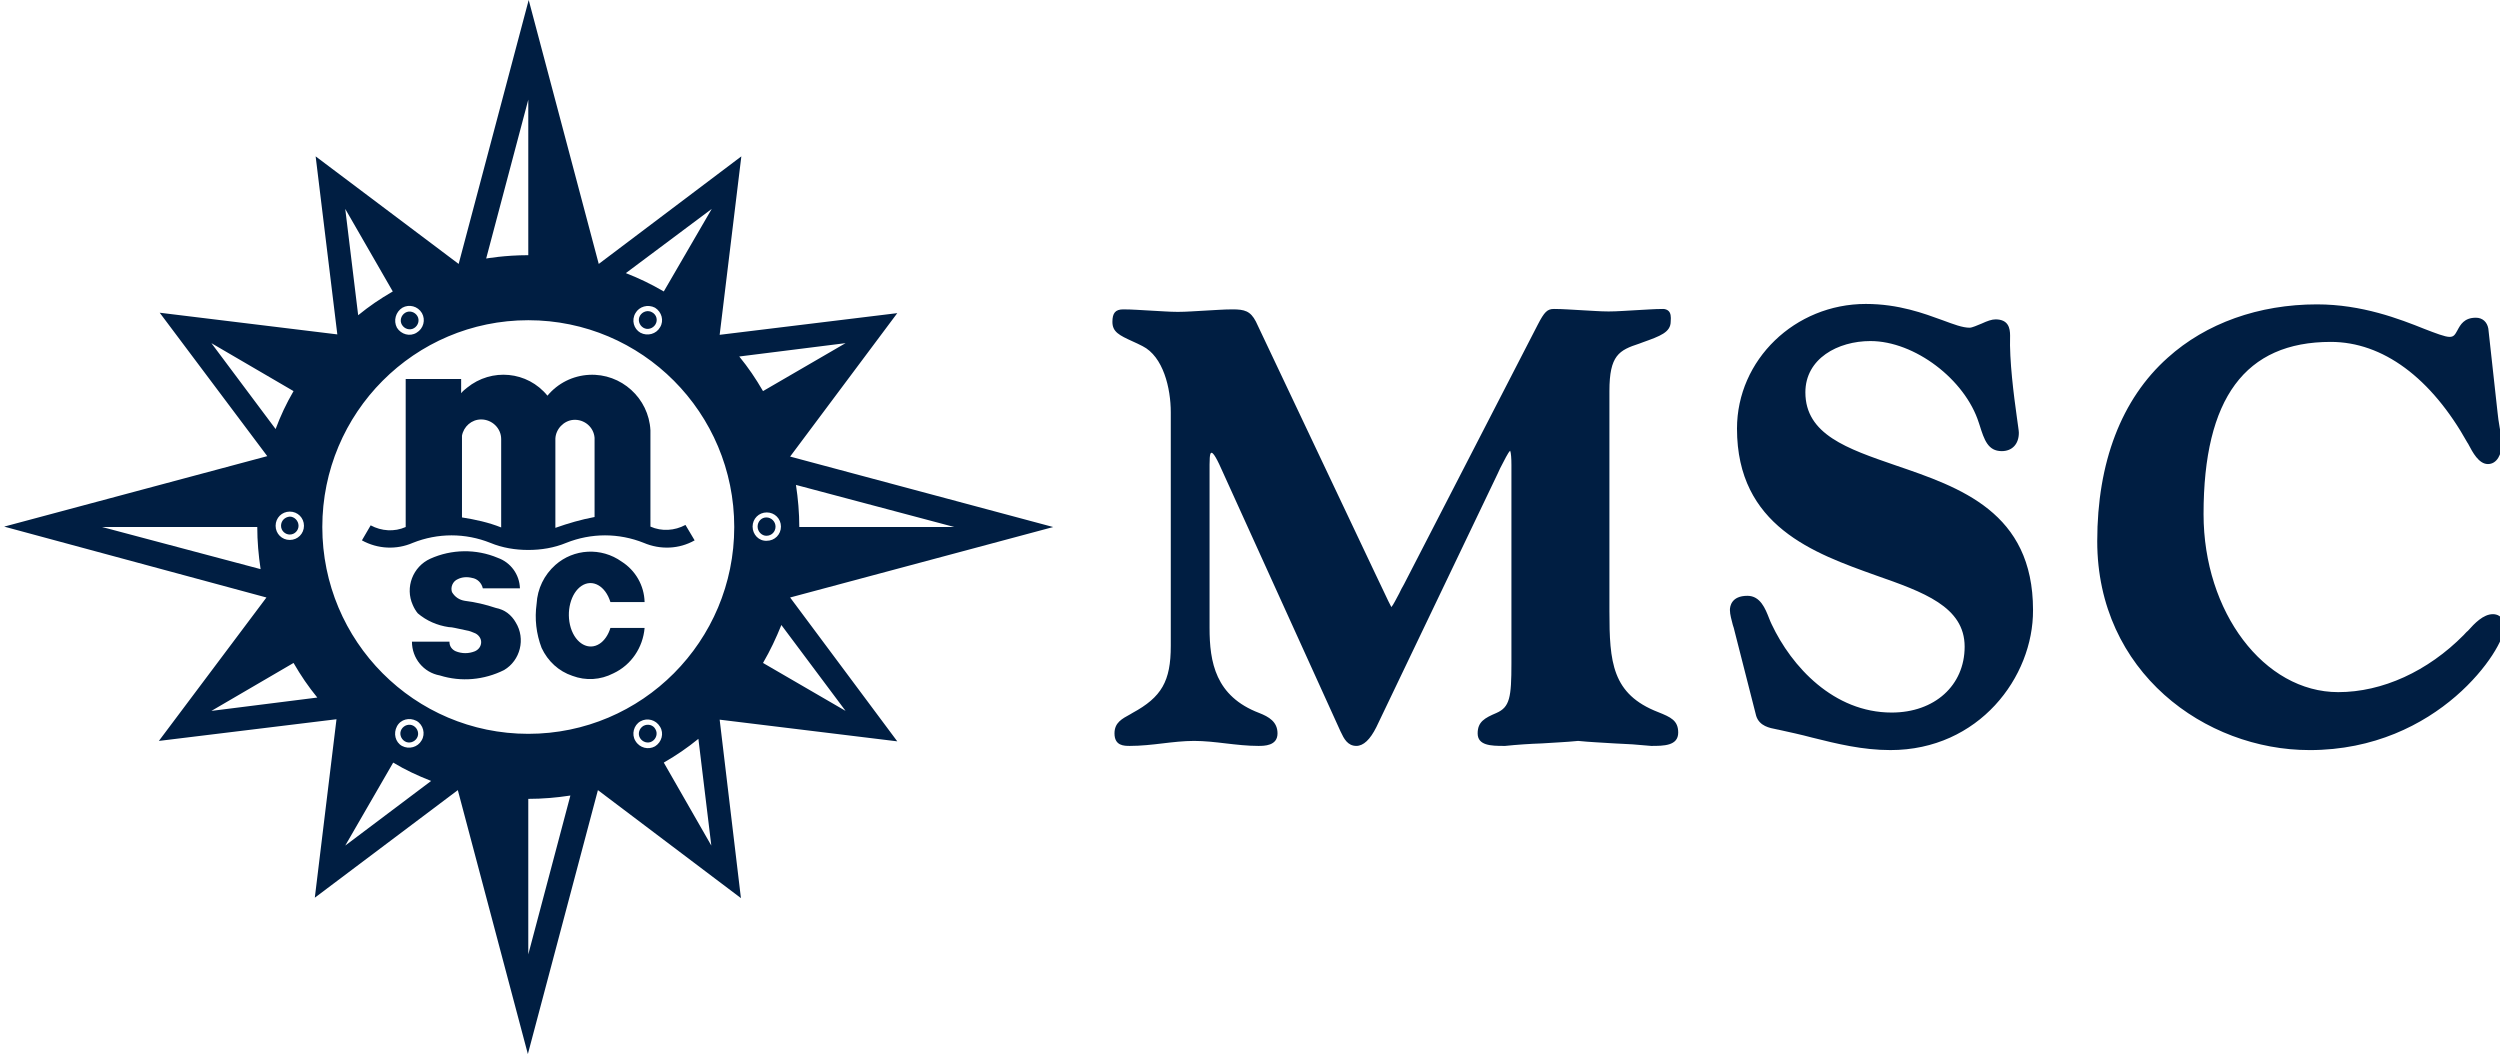 <svg height="231" viewBox="26 199.7 131.451 252.8" width="547.896" xmlns="http://www.w3.org/2000/svg"><g fill="#001e42"><path d="M187.926 378.6c-3-.3-6-.5-8.8-.6-2.9-.2-5.8-.3-8.7-.6-2.9.3-5.9.4-8.7.6-2.9.1-5.9.3-8.8.6h-.4c-3 0-6.2-.1-6.2-3 0-2.8 1.7-3.7 4.5-4.9 3.2-1.4 3.6-3.7 3.6-11.9v-47.6c0-1.6-.1-2.9-.3-3.4-.5.4-1.4 2.3-2.4 4.2l-.6 1.3-29.1 60.8c-1.5 3-3.1 4.5-4.8 4.5-2.1 0-3-1.8-3.7-3.3l-.1-.2-28.6-63c-1.5-3.4-2.1-3.8-2.3-3.8-.2 0-.5 0-.5 2.8v39.2c0 8.2 1.4 16.4 11.9 20.4 2.3.9 4.4 2.1 4.4 4.9 0 3-3.2 3-4.6 3-2.6 0-5.2-.3-7.8-.6-2.5-.3-5.1-.6-7.6-.6s-5.1.3-7.6.6-5.2.6-7.8.6c-1.4 0-3.7 0-3.7-3 0-2.6 1.8-3.5 3.8-4.6l.5-.3c7-3.8 9.2-7.6 9.2-16.1v-56c0-5.8-1.8-13.4-6.8-15.9-.8-.4-1.6-.8-2.3-1.1-3.3-1.5-4.9-2.3-4.9-4.7 0-2.1.7-3 2.6-3 2.2 0 4.5.2 6.6.3 2.2.1 4.4.3 6.5.3 2.1 0 4.4-.2 6.5-.3 2.2-.1 4.4-.3 6.6-.3 2.9 0 4.3.4 5.6 2.9l28.6 60.4c.8 1.7 1.5 3.1 2 4.2.9 1.9 1.6 3.4 1.9 3.9.4-.4 1.2-2 1.9-3.3.3-.7.7-1.4 1.1-2.1l32.1-62.3c1.6-3.1 2.3-3.8 3.9-3.8 2.2 0 4.5.2 6.6.3 2.2.1 4.4.3 6.5.3 2.1 0 4.4-.2 6.5-.3 2.2-.1 4.4-.3 6.6-.3.5 0 1 .2 1.3.5.5.5.6 1.3.5 2.5 0 2.6-2.5 3.5-6.7 5l-.8.3c-4.9 1.6-7.2 2.8-7.2 11.4v52.8c0 12.2.6 19.9 11.7 24.2 3 1.2 4.8 2 4.8 4.9 0 3.2-3.5 3.2-6.5 3.2m57.4 1c-6.7 0-12.8-1.5-18.8-3-2.6-.7-5.4-1.3-8.1-1.9-.2 0-.4-.1-.5-.1-1.5-.3-4-.7-4.8-3.2l-5.2-20.4c-.1-.4-.2-.9-.4-1.4-.3-1.2-.7-2.5-.7-3.6 0-.8.3-3.4 4.2-3.4 3.1 0 4.3 3.1 5.2 5.4.2.5.4 1 .6 1.4 4.8 10.2 14.9 21.2 28.8 21.2 10.3 0 17.5-6.5 17.5-15.8 0-9.6-9.9-13.1-21.3-17.1-14.8-5.3-33.3-11.8-33.3-35.2 0-16.5 13.9-29.9 30.9-29.9 7.9 0 14 2.3 18.4 3.9 2.7 1 4.8 1.8 6.5 1.8.6 0 1.9-.6 2.9-1 1.3-.6 2.4-1 3.3-1 3.1 0 3.5 2.1 3.5 3.9-.2 5.9.9 14.4 1.6 19.4.3 2.3.5 3.4.5 3.9 0 2.7-1.6 4.4-4.1 4.4-3.3 0-4.2-2.7-5.3-6.2l-.2-.6c-3.3-10.4-15.4-19.6-26-19.6-7.8 0-15.6 4.2-15.6 12.3 0 10.1 10 13.5 21.6 17.5 15.5 5.3 33 11.2 33 34.7.1 16.1-13 33.6-34.2 33.6m100.5 0c-25 0-50.9-18.7-50.9-50.1 0-18.9 5.8-34.1 16.9-44 9.2-8.3 21.9-12.8 35.8-12.8 10.8 0 19.8 3.5 25.8 5.9 2.6 1 4.9 1.9 6 1.9 1 0 1.3-.5 1.9-1.6.7-1.3 1.6-3 4.4-3 1.6 0 2.7 1 3 2.6l2.2 20c.1 1.2.3 2.4.5 3.6.3 1.6.5 3.1.5 4.2 0 2.3-1.1 4.7-3.3 4.7-2.2 0-3.7-2.9-4.6-4.6-.1-.2-.2-.4-.3-.5-8.7-15.6-20.3-24.2-32.8-24.2-20.5 0-30.5 13.5-30.5 41.3 0 23.5 14.5 42.7 32.3 42.7 10.6 0 21.5-5 30.1-13.7.3-.3.6-.7 1-1 1.6-1.8 3.7-4 6-4 .8 0 2.7.3 2.7 3.2.2 4.8-15.6 29.4-46.7 29.4m-454.6-101.2c1-.6 1.4-1.9.8-2.9-.6-1-1.9-1.4-2.9-.8-1 .6-1.4 1.9-.8 2.9.6 1 1.9 1.4 2.9.8m57.1-3.8c-1-.6-2.3-.2-2.9.8-.6 1-.2 2.3.8 2.9 1 .6 2.3.2 2.9-.8.6-1 .3-2.3-.8-2.9m-59.3 102.9c1 .6 2.3.2 2.9-.8.6-1 .2-2.3-.8-2.9-1-.6-2.3-.2-2.9.8-.6 1-.2 2.3.8 2.9m-29.7-51.7c0 1.2 1 2.1 2.1 2.1 1.2 0 2.1-1 2.1-2.1 0-1.2-1-2.2-2.1-2.2-1.2.1-2.1 1-2.1 2.2m86.9 48c-1 .6-1.4 1.9-.8 2.9.6 1 1.9 1.4 2.9.8 1-.6 1.4-1.9.8-2.9-.5-1-1.8-1.4-2.9-.8m35.2-30.8 63.1-16.9-63.1-16.9 25.7-34.4-42.6 5.2 5.2-42.8-34.2 25.8-16.8-63.3-16.8 63.3-34.3-25.8 5.2 42.7-42.6-5.2 25.8 34.4-63.1 16.9 62.9 17-25.8 34.4 42.6-5.2-5.2 42.8 34.3-25.8 16.8 63.3 16.8-63.3 34.3 25.9-5.1-42.8 42.6 5.2zm39.4-16.9h-37.2c0-3.4-.3-6.8-.8-10.1zm-204.4 0h37.2c0 3.4.3 6.8.8 10.1zm146.2-76.3-11.5 19.8c-3.1-1.8-5.8-3.1-9.1-4.4zm-12.4 28.4c-.9 1.6-3 2.2-4.7 1.3-1.6-.9-2.2-3-1.2-4.7.9-1.6 3-2.2 4.7-1.3 1.6 1 2.2 3.1 1.2 4.7m-31.6-54.6v37.3c-5.6 0-10.1.8-10.1.8zm-30.2 49.9c1.6-.9 3.7-.4 4.7 1.3.9 1.6.4 3.7-1.3 4.7-1.6 1-3.7.4-4.7-1.2-.9-1.7-.3-3.8 1.3-4.8m-2.3-3.9c-3.1 1.8-5.6 3.5-8.3 5.7l-3.1-25.5zm-21.3 56.2c0 1.9-1.5 3.4-3.4 3.4s-3.4-1.5-3.4-3.4 1.5-3.4 3.4-3.4 3.4 1.5 3.4 3.4m-22.2-43.8 19.7 11.5c-1.8 3.1-3.1 5.9-4.3 9.1zm0 88.2 19.7-11.5c1.8 3.1 3.5 5.6 5.7 8.3zm32.1 32.3 11.5-19.9c3 1.8 5.8 3.1 9.1 4.4zm12.4-28.6c.9-1.7 3-2.2 4.7-1.3 1.6.9 2.2 3.1 1.2 4.7-.9 1.6-3 2.2-4.7 1.3-1.6-.9-2.1-3-1.2-4.7m31.5 54.7v-37.3c3.4 0 6.8-.3 10.1-.8zm30.4-49.9c-1.6.9-3.7.4-4.7-1.3-1-1.6-.4-3.8 1.2-4.7 1.6-.9 3.7-.4 4.7 1.3 1 1.6.4 3.7-1.2 4.7m2.1 3.9c3.1-1.8 5.6-3.5 8.3-5.7l3.1 25.6zm-32.5-6.9c-27.3 0-49.4-22.2-49.4-49.6 0-27.4 22.1-49.6 49.4-49.6 27.3 0 49.4 22.2 49.4 49.6 0 27.4-22.1 49.6-49.4 49.6m76.1-93.7-19.8 11.5c-1.8-3.1-3.5-5.6-5.7-8.3zm-22.3 44c0-1.9 1.5-3.4 3.4-3.4s3.4 1.5 3.4 3.4-1.5 3.4-3.4 3.4c-1.9.1-3.4-1.5-3.4-3.4m6.9 23.6 15.4 20.6-19.8-11.5c1.8-3.1 3.1-5.9 4.4-9.1m-1.4-23.6c0-1.2-1-2.2-2.2-2.2-1.2 0-2.1 1-2.1 2.2 0 1.2 1 2.2 2.1 2.2 1.3 0 2.2-1 2.2-2.2"/><path clip-rule="evenodd" d="M-100.274 353.7c0 1 .6 1.8 1.5 2.2 1.5.6 3.1.6 4.6 0 .9-.4 1.5-1.2 1.5-2.2 0-.9-.6-1.7-1.4-2.1-.7-.3-1.4-.6-2.1-.7-.9-.2-1.8-.4-2.8-.6-.5-.1-1-.2-1.5-.2-2.7-.4-5.3-1.5-7.4-3.3-.5-.6-.9-1.3-1.2-2-1.9-4.2 0-9.2 4.2-11.1 5.1-2.3 11-2.4 16.2-.2 3.1 1.1 5.2 4 5.3 7.3h-8.9c-.3-1.3-1.3-2.3-2.6-2.5-1.2-.3-2.4-.2-3.4.3-1.2.5-1.8 1.9-1.4 3.1.7 1.2 1.8 1.9 3.1 2.1 2.5.3 5 .9 7.4 1.7 1 .2 2 .6 2.8 1.2.8.6 1.5 1.4 2 2.3 2.4 3.9 1.1 9.1-2.8 11.4-4.8 2.4-10.3 2.9-15.4 1.3-3.9-.7-6.7-4.1-6.7-8.1h9zm46.8-9.6c-.1-4-2.2-7.6-5.5-9.7-4.9-3.5-11.5-3.1-15.9.8-2.7 2.4-4.3 5.7-4.5 9.3-.5 3.6-.1 7.2 1.2 10.6 1.5 3.2 4.1 5.6 7.4 6.7 3.2 1.2 6.7 1 9.8-.6 4.3-2 7.1-6.2 7.5-10.9h-8.2c-.5 1.7-1.5 3.1-2.6 3.8-2.6 1.7-5.7 0-6.9-3.8-1.2-3.9 0-8.4 2.6-10.1 2.6-1.7 5.7 0 6.9 3.9zm-12-20.4v-19c-.2-2.6-2.5-4.5-5.1-4.3-2.3.2-4.2 2.2-4.3 4.5v21.4c3.1-1.1 6.2-2 9.4-2.6m-22.4 2.5V305c0-2.6-2.2-4.7-4.8-4.7-2.3 0-4.2 1.7-4.6 3.9v19.6c3.2.5 6.4 1.2 9.4 2.4m46.4 3.1c-3.7 2.1-8.2 2.3-12.2.6-6-2.4-12.6-2.4-18.6 0-2.9 1.2-6 1.7-9.1 1.7-3.1 0-6.2-.5-9.1-1.7-6-2.4-12.6-2.4-18.6 0-3.9 1.7-8.4 1.5-12.2-.6l2.1-3.6c2.6 1.4 5.7 1.6 8.4.4v-35.5h13.3v3.4c.4-.5.9-.9 1.4-1.3 5.9-4.8 14.5-4 19.3 1.9 2.5-3 6.1-4.8 10-5 7.7-.4 14.3 5.6 14.7 13.3V326c2.7 1.2 5.8 1 8.4-.4z" fill-rule="evenodd"/></g></svg>